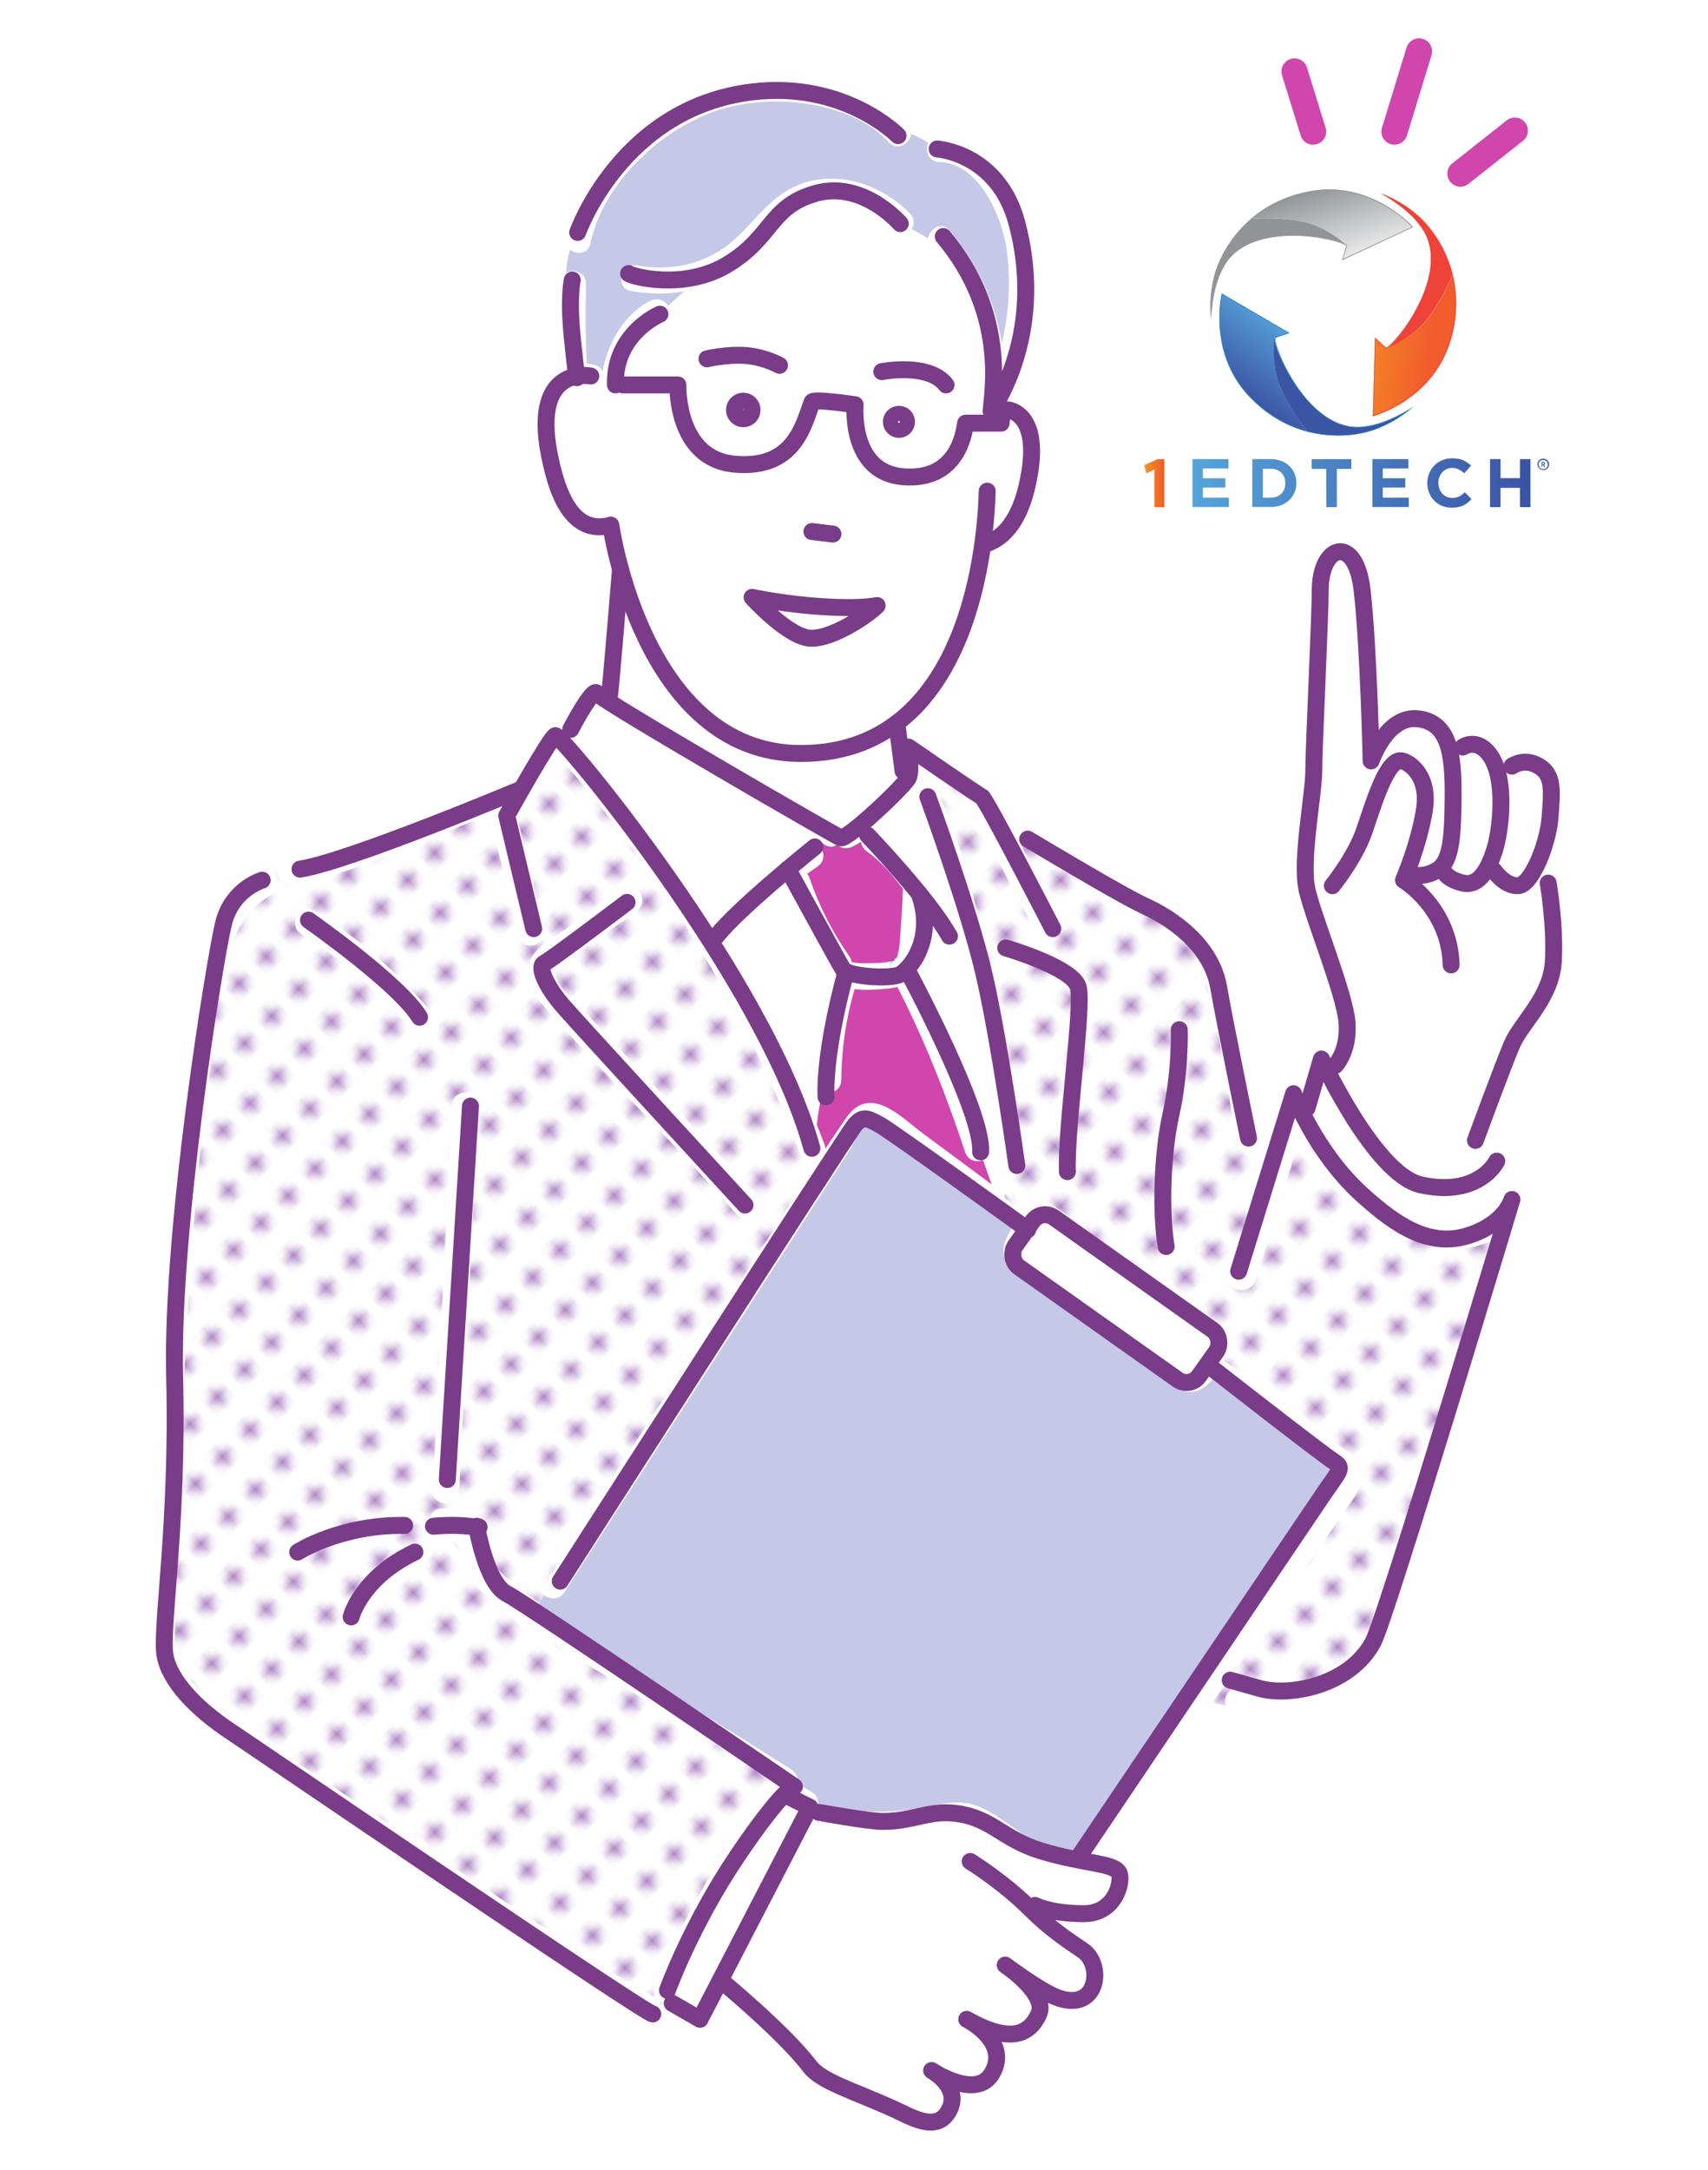 <?xml version="1.0" encoding="UTF-8"?>
<svg id="_レイヤー_1" data-name="レイヤー 1" xmlns="http://www.w3.org/2000/svg" xmlns:xlink="http://www.w3.org/1999/xlink" viewBox="0 0 428.61 544.42">
  <defs>
    <style>
      .cls-1 {
        fill: url(#_名称未設定グラデーション_5);
      }

      .cls-2 {
        fill: #fff;
      }

      .cls-3 {
        fill: url(#_名称未設定グラデーション_2);
      }

      .cls-4 {
        fill: #c5c8e7;
      }

      .cls-5, .cls-6, .cls-7 {
        fill: none;
      }

      .cls-8 {
        fill: #44d2b3;
      }

      .cls-9 {
        fill: #3c54a4;
      }

      .cls-6 {
        stroke: #7a3c88;
        stroke-width: 4.25px;
      }

      .cls-6, .cls-7 {
        stroke-linecap: round;
        stroke-linejoin: round;
      }

      .cls-10 {
        fill: url(#_新規パターンスウォッチ_2);
      }

      .cls-11 {
        fill: url(#_名称未設定グラデーション_4);
      }

      .cls-12 {
        fill: url(#_名称未設定グラデーション_3);
      }

      .cls-13 {
        fill: #3a54a5;
      }

      .cls-14 {
        fill: url(#_名称未設定グラデーション_10);
      }

      .cls-15 {
        fill: #ef4238;
      }

      .cls-16 {
        fill: #929497;
      }

      .cls-17 {
        fill: #d146ad;
      }

      .cls-18 {
        fill: url(#_名称未設定グラデーション_9);
      }

      .cls-7 {
        stroke: #d146ad;
        stroke-width: 6.56px;
      }

      .cls-19 {
        fill: #af86c5;
      }

      .cls-20 {
        fill: #2e2e2e;
      }
    </style>
    <pattern id="_新規パターンスウォッチ_2" data-name="新規パターンスウォッチ 2" x="0" y="0" width="4.98" height="5.18" patternTransform="translate(10872.45 -9459.22) rotate(-45) scale(1.93)" patternUnits="userSpaceOnUse" viewBox="0 0 4.98 5.18">
      <g>
        <rect class="cls-5" width="4.98" height="5.18"/>
        <rect class="cls-2" x="0" y="0" width="4.98" height="5.18"/>
        <circle class="cls-19" cx="2.49" cy="2.59" r="1.06"/>
      </g>
    </pattern>
    <linearGradient id="_名称未設定グラデーション_10" data-name="名称未設定グラデーション 10" x1="324.17" y1="269.94" x2="311.44" y2="286.81" gradientTransform="translate(0 -188)" gradientUnits="userSpaceOnUse">
      <stop offset="0" stop-color="#57a4da"/>
      <stop offset="1" stop-color="#3c54a4"/>
    </linearGradient>
    <linearGradient id="_名称未設定グラデーション_2" data-name="名称未設定グラデーション 2" x1="-1770.36" y1="-744.04" x2="-1783.07" y2="-727.14" gradientTransform="translate(-1286.53 1091.05) rotate(124.97)" gradientUnits="userSpaceOnUse">
      <stop offset="0" stop-color="#f3f3f3"/>
      <stop offset="1" stop-color="#929497"/>
    </linearGradient>
    <linearGradient id="_名称未設定グラデーション_3" data-name="名称未設定グラデーション 3" x1="305.35" y1="167.94" x2="355.08" y2="165.2" gradientTransform="translate(0 258.54) scale(1 -1)" gradientUnits="userSpaceOnUse">
      <stop offset="0" stop-color="#2785c7"/>
      <stop offset="1" stop-color="#2785c7"/>
    </linearGradient>
    <linearGradient id="_名称未設定グラデーション_4" data-name="名称未設定グラデーション 4" x1="-1813.99" y1="1575.65" x2="-1826.77" y2="1592.3" gradientTransform="translate(-1913.37 -755.01) rotate(-118.61)" gradientUnits="userSpaceOnUse">
      <stop offset="0" stop-color="#f69322"/>
      <stop offset="1" stop-color="#f15c2d"/>
    </linearGradient>
    <linearGradient id="_名称未設定グラデーション_5" data-name="名称未設定グラデーション 5" x1="299.95" y1="258.19" x2="305.01" y2="258.19" gradientTransform="translate(-12.82 -137)" gradientUnits="userSpaceOnUse">
      <stop offset="0" stop-color="#f69320"/>
      <stop offset="1" stop-color="#f15b2a"/>
    </linearGradient>
    <linearGradient id="_名称未設定グラデーション_9" data-name="名称未設定グラデーション 9" x1="311.93" y1="258.16" x2="396.76" y2="258.16" gradientTransform="translate(-12.82 -137)" gradientUnits="userSpaceOnUse">
      <stop offset="0" stop-color="#55a4db"/>
      <stop offset="1" stop-color="#3a53a4"/>
    </linearGradient>
  </defs>
  <g>
    <path class="cls-2" d="M246.24,465.18c3.22,2.72,6.43,5.45,9.65,8.17.39-.04.81-.02,1.26.11,4.14,1.15,8.21,2.68,12.59,2.53,1.44-.05,7.74-.52,5.26-3.92-1.1-1.52-5.25-1.22-6.97-1.48-9.62-1.45-15.84-8.29-24.07-12.57-4.22-2.19-8.69-.35-13.06.44-4.11.74-8.13,1.15-12.31.9-.91-.05-1.83-.15-2.75-.24-4.34-.41-8.69-1.17-12.91-2.24-6.95,12.3-13.42,24.86-20.21,37.24,8.13,5.67,13.97,14.45,21.77,20.59,5.36,4.21,11.85,6.71,17.84,9.86,2.53,1.33,5.9,4.28,8.81,4.37,5.35.17,3.01-4.52.41-6.4-3.4-2.45-.48-7.75,3.33-5.7,3.01,1.62,9.41,4.81,11.51.24,1.25-2.71-3.48-5.74-5.13-7.02-3.29-2.52-.19-8.19,3.33-5.7,2.87,2.03,7.96,5.63,10.7,1.7,2.52-3.62-2.5-6.98-5-9.29-2.78-2.57.83-7.11,4-5.18,2.94,1.79,8.48,6.21,11.96,6.18,2.01-.02,4.02-2.07,3.41-4.12-.43-1.42-3.37-3.19-4.46-4.08-2.32-1.88-4.69-3.69-6.97-5.62-5.22-4.41-10.43-8.84-15.65-13.26-.34-.29-.69-.58-1.03-.87-3.25-2.75,1.44-7.4,4.67-4.67Z"/>
    <path class="cls-8" d="M224.38,240.99c.4.03.32-.24.07-.32-.13.1-.24.22-.35.35.1-.02.19-.03.28-.02Z"/>
    <path class="cls-8" d="M223.34,243.11c0-.89.3-1.58.76-2.1-.13.02-.27.06-.42.1-.19.37-.34.98-.34,2Z"/>
    <path class="cls-2" d="M205.7,211.06c-18.01-11.98-38.47-20.09-55.97-32.86-1.21,2.15-2.42,4.3-3.63,6.45-.23.4-.5.71-.8.95,12.34,14.14,23.69,29.34,33.7,45.39,6.83-7.24,14.58-13.73,22.81-19.31,1.21-.82,2.4-.67,3.29-.04.19-.21.39-.41.6-.58Z"/>
    <path class="cls-17" d="M217.51,213.55c-.89-.64-1.32-1.49-1.42-2.37-.74.44-1.49.86-2.29,1.24-1.43.69-2.79.31-3.74-.51-.88.59-2.04.71-3.22-.09-.38-.26-.77-.5-1.15-.76-.21.18-.41.37-.6.58,1.7,1.2,2.33,4.19.04,5.74-.87.59-1.73,1.2-2.58,1.81.25.3.46.66.61,1.09,2.37,6.99,5.76,13.61,10,19.65.33.48.5.95.56,1.4,1.52.38,3.95.32,5.51.28,1.24-.03,2.51-.09,3.74-.31.21-.04.45-.12.7-.2.25-.46.56-.52.77-.45.18-.15.39-.27.6-.37.85-2.26.82-5.61.99-7.55.28-3.22.4-6.46.57-9.69-2.66-3.6-5.53-6.96-9.1-9.5Z"/>
    <path class="cls-2" d="M210.95,154.78c-4.93-.37-9.86-.73-14.79-1.1,1.89,1.47,3.92,2.65,6.05,3.18,2.84.71,5.92-.39,8.74-2.08Z"/>
    <path class="cls-2" d="M155.59,130.25c.52.52.9,1.22.98,2.12,2.08,24.72,18.01,54.33,46.71,52.95,12.73-.61,23.35-9.1,29.79-19.66,5.3-8.69,7.64-18.57,9.03-28.58-.18-.72-.06-1.44.28-2.08.48-3.77.85-7.54,1.22-11.26.41-4.2,7.01-4.22,6.6,0-.24,2.44-.48,4.89-.76,7.35,2.54-2.56,4.15-6.45,4.82-9.47.43-1.92,2.34-14.23-1.19-14.98-.28,1.36-1.31,2.53-3.1,2.51-2.01-.02-4.02-.05-6.02-.07-1.73,8.25-9.09,14.43-18.06,13.26-9.14-1.19-14.69-9.27-14.05-17.86-1.98-.41-4.03-.55-6.06-.59-2.26,9.57-9.61,17.16-20.28,16.44-11.01-.74-17.27-9.35-17.95-19.45-3.52-.07-7.05-.13-10.57-.2-.77-.01-1.4-.25-1.89-.61-1.92.53-4.3-.47-4.26-3.04,0-.15.02-.3.02-.45-.69,1.05-1.91,1.73-3.48,1.33-6.84-1.72-5.98,10.78-5.51,14.63.5,4.07,3.45,17.16,9.75,15.19,2.16-.67,3.65.81,3.98,2.54ZM204.34,129.11c1.47.19,2.95.38,4.42.58,1.84.24,3.21,1.32,3.3,3.3.07,1.62-1.58,3.52-3.3,3.3-1.47-.19-2.95-.38-4.42-.58-1.84-.24-3.21-1.32-3.3-3.3-.07-1.62,1.58-3.52,3.3-3.3ZM186.84,146.46c.57-.17,1.19-.17,1.78.07,10.4.77,20.8,1.54,31.2,2.31,2.64.2,4.64,3.59,2.33,5.63-5.1,4.53-12.33,9.97-19.54,9.18-6.85-.75-13.14-6.57-17.47-11.57-.67-.78-.9-1.65-.83-2.47-.04-1.51.8-2.97,2.52-3.15Z"/>
    <path class="cls-2" d="M222.68,185.66c-5.77,3.67-12.32,5.98-19.41,6.27-22.23.9-37.86-14.01-46.29-32.59-.21,5.19-.43,10.37-.64,15.56,16.99,11.87,36.7,19.6,53.84,31.23.21.14.39.3.55.46,5.1-2.53,8.66-6.47,11.99-10.84-.01-.13-.04-.26-.04-.4v-9.69Z"/>
    <path class="cls-2" d="M360.06,205.68c-.6,3.29-1.63,6.62-2.64,9.61,3.09-.59,2.54-6.61,2.64-9.61Z"/>
    <path class="cls-2" d="M371.87,192.54c-1.14-.76-2.77-.84-4.22-.76.01,3.14-.43,6.38-.66,9.37-.3,3.94-.1,8.14-.77,12.02-.18,1.05-.47,2.03-.84,2.94.84,1.98,2.36,2.43,4.56,1.3,1.06-1.11,1.65-2.41,1.79-3.88.02-.11.06-.2.09-.3.65-4.58,1.31-9.17,1.58-13.78.14-2.4.72-5.42-1.53-6.91Z"/>
    <path class="cls-2" d="M340.41,192.88c-.19-.41-.31-.88-.31-1.43,0-9.99-.16-19.99-.54-29.98-.1-2.62.42-21.15-4.22-20.2-2.51.52-1.69,9.87-1.72,11.46-.11,4.88-.23,9.76-.31,14.63-.19,10.35.45,20.86-.21,31.19-.32,5.04-1.38,10-1.74,15.03-.19,2.78-.03,5.37.4,7.92.08-.35.2-.7.42-1.06,4.89-7.97,8.34-16.39,12.37-24.78.05-.11.11-.21.16-.32-1.73.57-3.83-.65-4.31-2.48Z"/>
    <path class="cls-2" d="M353.9,184.74c-2.74.67-4.53,3.43-5.94,6.1,2.27-2.03,5.15-2.58,8.57.03,2.82,2.16,3.91,5.37,4.03,8.98.28-2.86.53-5.74.36-8.56-.24-3.97-2.27-7.71-7.02-6.54Z"/>
    <path class="cls-10" d="M150.05,419.19c-7.91-4.75-15.82-9.64-23.22-15.16-2.82-2.1-5.85-4.25-7.98-7.08-2.6-3.45-2.83-11.69-7.74-11.99-4.23-.25-4.24-6.86,0-6.6,6.06.36,8.77,3.51,10.59,9.02,1.76,5.35,4.47,7.99,8.92,11.28,1.95,1.44,3.93,2.82,5.93,4.18l2.16-3.32c-1.15-.9-1.73-2.45-.7-4.05.39-.6.79-1.2,1.17-1.82,17.24-27.79,35.51-54.99,53.26-82.46,4.38-6.79,8.65-13.69,13.04-20.5-1.66.79-4.09.38-4.93-1.86-13.55-36.04-34.81-69.87-60.15-98.85-2.89,4.87-6.24,9.45-9.17,14.29-.44.73-.88,1.79-1.16,2.02.46,1.54.76,3.16,1.14,4.72,1.78,7.35,3.56,14.71,5.34,22.06,1,4.13-5.36,5.88-6.36,1.75-1.92-7.91-3.83-15.83-5.75-23.74-.75-3.11-1.39-4.88-.34-7.48-5.22,2.26-10.47,4.46-15.74,6.59-11.22,4.54-22.86,9.52-34.82,11.68-2.27.41-3.82-1.3-4.09-3.05-.34.11-.69.22-1.03.35,1.43,1.37,1.78,3.98-.41,5.31-13.7,8.28-13.21,27.93-15.12,41.99-2.65,19.45-4.38,39.02-5.6,58.61-1.06,16.99-1.74,33.99-2.3,51-.31,9.29-.59,18.59-.88,27.89-.11,3.53-.64,7.44.12,10.91.64,2.94,2.5,5.25,4.34,7.54,3.95,4.92,8.41,7.9,13.54,11.34,6.49,4.35,12.97,8.71,19.45,13.07,16.14,10.85,32.28,21.7,48.52,32.41,11.17,7.37,22.3,15.46,34.2,21.64-.24-.6-.28-1.31.05-2.13,7.3-18.5,18-35.92,28.77-52.65-4.22-2.65-8.44-5.3-12.66-7.95-10.11-6.35-20.15-12.84-30.39-18.99ZM133.75,239.66c1.42-2.19,3.92-3.59,6.02-5.07,5.54-3.9,11.07-7.79,16.61-11.69,3.48-2.45,6.78,3.27,3.33,5.7-4.78,3.37-9.56,6.73-14.35,10.1-1.49,1.05-4.59,2.41-5.61,3.95-2.12,3.17,4.2,8.15,6.32,10.45,14.38,15.61,29.44,30.63,43.32,46.7,2.77,3.2-1.89,7.89-4.67,4.67-15.66-18.13-33.05-34.7-48.8-52.74-3.03-3.48-4.97-7.71-2.17-12.05ZM120.05,277.22c-.21,4.11-.41,8.22-.62,12.33-1.41,28.11-2.81,56.21-4.22,84.32-.21,4.23-6.81,4.25-6.6,0,.21-4.11.41-8.22.62-12.33,1.41-28.11,2.81-56.21,4.22-84.32.21-4.23,6.81-4.25,6.6,0ZM78.96,228.53c11.5,7.17,21.66,16.06,30.22,26.57,2.66,3.27-1.98,7.96-4.67,4.67-8.22-10.09-17.84-18.65-28.89-25.54-3.6-2.25-.28-7.95,3.33-5.7Z"/>
    <path class="cls-4" d="M334.54,366.87c-9.18-7.91-19.75-14.64-29.5-21.84-1.88,2.54-4.23,4.52-7.15,4.05-.59.02-1.22-.16-1.86-.61-9.8-7.01-19.6-14.02-29.4-21.03-3.94-2.82-8.13-5.45-11.89-8.51-4.36-3.55-3.29-6.97-.6-11.18.06-.09.11-.18.17-.27-10.39-7.69-20.78-15.38-31.17-23.07-.68-.5-4.18-3.79-4.93-3.6-1.47.38-4.34,6.72-5.12,7.93-8.73,13.51-17.45,27.03-26.18,40.54-15.09,23.37-30.19,46.74-45.28,70.12-1.3,2.01-3.66,1.87-5.12.73l-2.21,3.4c8.95,6.08,18.35,11.49,27.51,17.24,12.25,7.69,24.49,15.38,36.74,23.08,1.17.73,1.86,2.19,1.62,3.54,1.18.71,2.35,1.41,3.53,2.12,1.1.66,1.69,1.88,1.64,3.1,8.94,2.08,17.76,2.52,26.87.67,4.79-.97,9.24-2.02,13.9.1,5.83,2.65,10.55,7.42,16.32,10.29,1.48.74,3.87,1.29,6.52,1.9.1-.15.21-.3.31-.45,17.99-27.31,37.14-53.92,55.68-80.85,3.12-4.53,6.24-9.07,9.37-13.6,1.48-2.15,2.18-2.15.26-3.81Z"/>
    <path class="cls-4" d="M147.04,71.14c-.07,6.66-.22,13.4.25,20.06.59.07,1.19.17,1.83.33,1.08.27,1.75.91,2.09,1.69,1.26-7.19,5.63-14.68,12.08-17.8,1.84-.89,3.56-.02,4.43,1.32,1.34-1.29,2.7-2.54,4.1-3.69-4.36.79-8.91.77-13.52-.08-4.18-.78-2.4-7.13,1.75-6.36,8.22,1.53,16.97-.38,23.44-5.81,5-4.2,8.63-9.95,14.42-13.22,10.13-5.73,22.65-1.96,30.41,5.93,1.25,1.27,1.15,2.83.39,3.99,1.41.72,2.82,1.49,4.15,2.39.33-2.5,3.42-4.48,5.46-2.06,7.01,8.29,11.41,17.96,13.08,28.24,1.91-8,2.34-16.4,1.04-24.45-1.21-7.46-6.25-18.75-14.42-20.68.2.38.4.78.56,1.19-.17-.42-.36-.81-.56-1.19-.72-.17-1.47-.28-2.24-.29-2.81-.05-3.75-2.94-2.85-4.88-1.33-.83-2.78-1.54-4.29-2.19-.29,2.45-3.4,4.42-5.55,2.11-9.69-10.45-29.3-12.25-42.24-8.26-14.67,4.52-29.45,18.33-32.69,33.62-.57,2.68-3.41,2.89-5.12,1.59-.55,1.84-.86,3.78-1.03,5.78,1.96-1.06,5.03-.15,5,2.76Z"/>
    <path class="cls-8" d="M165.83,502.75c.11-.08.21-.15.32-.23-.15-.05-.3-.08-.44-.15.05.12.09.25.13.38Z"/>
    <path class="cls-2" d="M170.43,502.58c9.68-16.69,18.25-34,27.81-50.76-.23-.14-.46-.28-.7-.42-10.05,15.63-20.07,31.92-26.86,49.14-.59,1.5-1.9,2.16-3.2,2.19.6,1.01,1.5,1.45,2.49,1.78-.06-.61.06-1.27.45-1.94Z"/>
    <path class="cls-2" d="M166.62,81.11c-4.67,2.26-7.91,7.71-8.89,12.96,4.35.08,8.71.17,13.06.25,1.72.03,3.39,1.49,3.3,3.3-.38,7.79,2.82,15.23,11.4,16.09,7.73.78,13.23-5.27,14.19-12.52.05-.36.15-.68.28-.97.15-1.52,1.2-2.93,3.16-2.95,4.37-.04,9.16.1,13.29,1.64,1.69.63,2.78,2.22,2.3,4.06-3.81,14.66,19,17.55,19.01,2.39,0-2.76,2.78-3.72,4.73-2.89.92.01,1.84.02,2.76.03,0-.12,0-.24.01-.36,1.97-14.24-2.31-28.7-11.57-39.66-.7-.83-.91-1.75-.8-2.61-1.33-.9-2.74-1.67-4.15-2.39-1.04,1.6-3.33,2.44-5.06.68-4.61-4.68-11.16-7.72-17.85-6.54-6.63,1.17-10.7,7.04-15.17,11.5-5.34,5.32-11.82,8.66-18.82,9.93-1.41,1.15-2.77,2.4-4.1,3.69.93,1.44.88,3.42-1.1,4.38ZM225.36,109.44c-4.25,0-4.25-6.6,0-6.6s4.25,6.6,0,6.6ZM220.77,90.49c5.79-1.75,13.98-1.32,18.18,3.62,2.74,3.22-1.91,7.91-4.67,4.67-2.71-3.19-8.09-3.03-11.76-1.92-4.08,1.23-5.81-5.14-1.75-6.36ZM187.22,106.42c-4.25,0-4.25-6.6,0-6.6s4.25,6.6,0,6.6ZM176.67,86.93c6.31-1.92,13.53-1.5,19.64.8,3.95,1.48,2.23,7.86-1.75,6.36-5.1-1.92-10.87-2.4-16.14-.8-4.08,1.24-5.81-5.13-1.75-6.36Z"/>
    <path class="cls-2" d="M220.71,207.78s.09.04.13.08c8.31,5.92,13.01,15.28,19.46,22.97-2.47-9.86-5.48-19.72-10.15-28.63-.73-1.4-.4-2.74.4-3.68-.27-.43-.53-.85-.74-1.28-2.81,3.8-5.65,7.49-9.11,10.54Z"/>
    <path class="cls-10" d="M365.23,313.44c-6.72.25-11.98-2.96-17-7.01-6.13-4.94-11.77-10.62-16.77-16.69-1.61-1.95-3.3-4.02-4.8-6.2-3.73,12.62-7.52,25.22-11.7,37.69-1.4,4.17-8.01,2.37-6.61-1.82,2.81-8.37,5.43-16.79,7.98-25.25-.62-2.34-1.25-4.68-1.87-6.98-1.88.39-4.33-.66-4.66-3.16.18,1.36-.06-.43-.12-.87-.19-1.31-.38-2.63-.57-3.94-.56-3.74-1.17-7.48-1.83-11.21-1.62-9.2-3.34-18.55-6.33-27.42-1.24-3.68-2.54-6.77-5.66-9.23-4.59-3.61-10.32-6.21-15.79-8.16-7.72-2.75-14.45-6.95-21.03-11.84-1.22-.91-1.59-2.22-1.42-3.43-1.8-1.28-3.46-2.73-5.21-4.03,4.56,8.57,9.12,17.14,13.69,25.72,2.07,3.9-3.84,7.35-5.92,3.46-4.73-8.88-9.45-17.76-14.18-26.64-1.02-1.91-2.07-3.8-3.05-5.73-.34-.66-.41-.91-.42-.99-.05.02-.23-.03-.8-.49-4.24-3.37-8.36-6.9-12.64-10.22.28.79.2,1.72-.49,2.65-.32.44-.64.87-.97,1.31.22.44.49.88.77,1.32,1.41-1.64,4.21-2.09,5.5.36,6.8,12.99,10.48,27.7,13.72,41.91,4.13,18.13,7.04,36.56,8.83,55.07.25,2.58-2.02,3.62-4.01,3.16l.27,5.8c1.24.92,2.49,1.84,3.73,2.76,1.87-2.02,4.19-3.13,7.43-1.42,3.41,1.8,6.58,4.71,9.72,6.95,10.38,7.42,20.81,14.79,31.14,22.27,3.43,2.48,5.35,5.38,3.09,9.62-.07.14-.15.29-.23.43,3.94,2.92,7.88,5.83,11.83,8.75,5.05,3.74,10.1,7.48,15.16,11.21,2.61,1.93,6.27,3.92,7.31,7.14,1.42,4.39-1.95,7.91-4.25,11.25-4.05,5.87-8.09,11.75-12.14,17.62-6.85,9.95-13.7,19.89-20.55,29.84,1.11.39,2.16.71,3.28.93-1.1-2.48,1.78-6.04,4.95-4.42,9.75,4.99,23.45,1.09,29.35-7.89,6.63-10.09,8.68-23.5,12.12-34.91,7.07-23.48,14.73-46.78,21.65-70.3-3.16,1.79-6.7,2.88-10.51,3.02Z"/>
    <path class="cls-2" d="M204.49,270.94c.11-8.38,1.2-16.43,3.56-24.48.09-.31.22-.57.36-.81-.34-.54-.45-1.16-.38-1.77-.2-.18-.39-.38-.55-.62-4.32-6.16-7.73-12.95-10.25-20.05-5.23,4.16-10.17,8.71-14.67,13.62,8.66,14.52,16.21,29.68,22.41,45.29.31-2.83.77-5.61,1.39-8.27-1.07-.44-1.89-1.4-1.87-2.91Z"/>
    <path class="cls-17" d="M246.72,291.03c-1.65.63-3.82.14-4.53-2.02-4.6-14.02-10.22-28.27-16.99-41.42-1.28.29-2.6.41-3.66.51-2.24.2-4.72.31-7.1.02,0,.04,0,.07-.02.11-2.2,7.51-3.21,14.91-3.32,22.72-.04,2.74-2.79,3.7-4.73,2.91-.62,2.66-1.08,5.44-1.39,8.27.66,1.65,1.31,3.31,1.94,4.97.14.38.19.73.21,1.06,1.7-2.6,3.43-5.18,5.2-7.73,6.03-8.69,13.74-.2,19.53,4.09,5.67,4.2,11.35,8.4,17.02,12.6-.71-2.03-1.47-4.04-2.14-6.08Z"/>
    <path class="cls-2" d="M253.71,295.3c-1.35-.31-2.57-1.32-2.73-3.05-1.66-17.24-4.42-34.39-8.27-51.28-.36-1.56-.72-3.13-1.08-4.7-1.08,1.56-3.28,2.3-4.89.49-1.31-1.47-2.54-3.06-3.74-4.69-.19,4.13-.71,8.32-2.35,11.67,7.15,13.78,13.08,28.79,17.92,43.51.61,1.87-.42,3.23-1.83,3.77.68,2.05,1.44,4.05,2.14,6.08,1.7,1.26,3.4,2.52,5.1,3.78l-.26-5.58Z"/>
    <path class="cls-2" d="M367.96,284.84c2.54-7.65,5.03-15.31,7.73-22.9,1.76-4.94,4.63-9.16,7.34-13.62,5.11-8.41,2.4-16.05,1.65-25.2-.03-.32,0-.61.05-.88-3.12,1.79-7.12,1.53-9.86-.53-1.89,2.05-4.46,3.34-7.52,3-2.64-.29-5.07-1.52-6.68-3.4-.74.34-1.53.58-2.37.69,5.16,6.03,9.74,13.69,8.91,21.39-.45,4.18-7.06,4.22-6.6,0,.84-7.79-5.49-15.54-10.71-20.75-.81-.8-1.2-2.1-.85-3.21.88-2.75,1.71-5.52,2.49-8.3,1.02-3.66,3.2-9.1,2.12-12.91-1.42-5.01-3.2.36-4.09,2.37-1.16,2.63-2.28,5.27-3.48,7.88-2.45,5.27-5.15,10.38-8.19,15.33-1.47,2.39-4.44,1.75-5.66,0,.41,1.78.92,3.56,1.53,5.4,2.71,8.22,7.79,17.45,8.25,26.18.26,4.88-1.88,9.95-3.86,14.31-.44.97-1.12,1.48-1.87,1.65,2.98,6.15,8.59,11.58,13.33,15.89,3.02,2.75,6.27,5.44,10.04,7.11,5.2,2.31,8.28,1,11.34-3.3.11-.73.24-1.45.4-2.15-2.08.13-4.27-1.5-3.43-4.03Z"/>
    <path class="cls-2" d="M377.55,292.91c-.09.24-.21.48-.37.73-3.04,4.57-6.9,8.75-12.8,8.65-5.27-.09-10.37-3.16-14.44-6.25-8.64-6.55-19.25-16.67-21.71-27.69-.17-.78-.09-1.47.17-2.06-.18-.29-.39-.58-.68-.87-.46,2.31-1.69,4.23-2.73,6.17,1.32-.04,2.6.66,2.98,2.35,2.06,9.21,11.86,17.76,18.51,23.86,3.37,3.09,7.22,6.89,11.69,8.3,6.68,2.11,13.83-1.42,17.62-6.95.86-1.26,2.15-1.63,3.34-1.43.17-1.54.29-3.12.29-4.8h-1.86Z"/>
    <path class="cls-2" d="M380.28,196.19c.34,5.85-1.01,12.22-1.95,18.01-.14,1.82.36,3.38,2.58,2.71,2.12-.64,2.52-3.99,3.15-5.91,1.56-4.75,5.34-17.6-3.77-14.81Z"/>
    <path class="cls-2" d="M265.66,310.93c-.92-.66-2.83-1.52-3.47-2.47-.63,1.55-3.27,5.5-3.95,5.91-.15.09-.26.17-.34.25,2.78,1.05,5.81,4.2,8.18,5.89,4.55,3.25,9.09,6.5,13.63,9.75,5.83,4.17,11.66,8.34,17.49,12.51.29-.37.58-.94.79-1.26.77-1.2,1.46-2.64,2.38-3.73.45-.53.63-1.06.78-1.36-3.32-1.6-6.59-4.82-9.51-6.91-8.66-6.19-17.32-12.39-25.98-18.58Z"/>
    <path class="cls-20" d="M223.68,241.11c.14-.04.28-.08.42-.1.11-.12.23-.24.35-.35-.21-.07-.52-.01-.77.45Z"/>
  </g>
  <g>
    <path class="cls-6" d="M144.96,58.31s10.97-31.3,43.77-35.25c23.23-2.8,36.63,10.97,36.63,10.97"/>
    <path class="cls-6" d="M235.17,37.37s15.27.96,19.98,18.47c6.75,25.09-3.5,43.05-6.45,47.28.39-5,4.07-24.67-12-43.79"/>
    <path class="cls-6" d="M225.92,56.1s-9.35-10.9-21.15-7.61c-11.81,3.29-10.8,11.12-22.45,18-10.71,6.32-23.61,2.92-24.58,2.13"/>
    <path class="cls-6" d="M143.61,70.24s-1.03,4.36,0,14.44c.97,9.48,1.16,10.06,1.16,10.06"/>
    <path class="cls-6" d="M165.6,78.81s-11.55,4.85-11.16,17.75"/>
    <path class="cls-6" d="M148.25,94.32s-15.86-3.25-9.88,22.12c1.41,5.98,4.78,18.12,14.91,15.28,0,0,8.03,57.34,47.75,57.29,45.32-.06,46.51-60.58,46.7-65.81"/>
    <path class="cls-6" d="M156.34,96.56h13.78s-.65,18.51,14.19,19.87c14.84,1.35,17.24-9.48,19.43-15.48-.18-1.08,10.85.58,10.85.58,0,0-1.55,16.96,12.03,18.06,13.57,1.1,15.29-10.76,15.69-13.44h8.92s.11-3.72,1.99-3.3c1.88.42,7.17,2.75,5.23,15.33s-6.84,16.73-10.71,18.14"/>
    <path class="cls-6" d="M155.71,142.75s-2.62,32.12-2.82,32.12"/>
    <line class="cls-6" x1="225.05" y1="181.38" x2="226.61" y2="193.41"/>
    <path class="cls-6" d="M264.19,232.94s-16.84-32.7-17.81-33.09-18.39-12.45-18.39-12.45c0,0,.77,5.67,0,7.61s-15.5,15.81-17.04,15.16-60.19-34.52-61.16-36.26c-.97-1.74-6.58,9.05-6.58,9.05"/>
    <path class="cls-6" d="M133.93,232.94l-6.77-28.34s10.84-19.52,12.19-20.07,52.79,61.26,64.39,103.52"/>
    <path class="cls-6" d="M157.35,226.35s-19.16,14.51-20.81,15.29c-1.64.78.25,5.59,5.01,11.02,4.76,5.43,45.41,49.62,45.41,49.62"/>
    <path class="cls-6" d="M232.83,199.85s10.26,27.87,14.13,44.61c3.87,16.74,8.2,47.9,8.2,47.9"/>
    <path class="cls-6" d="M204.47,212.44s-19.44,15.6-24.67,22.41"/>
    <path class="cls-6" d="M217.73,209.52s15.34,15.97,20.52,25.32"/>
    <path class="cls-6" d="M197.7,218.02s12.68,23.26,13.84,25.09c1.16,1.83,11.74,2.6,14.29,1.34,2.55-1.26,8.96-9.06,4.81-20.33"/>
    <path class="cls-6" d="M212.12,244.46s-5.26,18.56-4.84,30.68"/>
    <path class="cls-6" d="M227.54,243.11s19.2,35.66,18.54,45.84"/>
    <path class="cls-6" d="M252.38,237.78s16.84,4.9,18.19,9.81-3.17,35.75-2.71,46.32"/>
    <path class="cls-6" d="M295.93,258.29s.33,10.45-2.06,21.1c-2.39,10.65-2.58,25.35-1.23,33.29"/>
    <path class="cls-6" d="M257.9,210.48s23.5,14.14,29.51,16.85c6.01,2.71,16.46,9.35,18.39,20.26s7.51,37.9,7.51,37.9"/>
    <path class="cls-6" d="M310.83,318.88l13.78-44.52s5.38,14.59,17.19,25.32c9.08,8.25,17.35,13.34,26.93,10.17,9.14-3.03,10.68-8.96,10.68-8.96,0,0-31.41,104.45-34.78,110.89-5.78,11.06-21.05,13.86-28.49,11.77l-7.43-2.09"/>
    <path class="cls-6" d="M130.94,197.89s-43.33,18.21-55.66,20.13"/>
    <path class="cls-6" d="M65.79,220.79s-7.54,2.2-9.67,10.75c-2.13,8.56-13.24,76.6-12.3,113.91.94,37.32-3.57,63.22-2.41,69.8s8.13,13.55,16.26,18.97c8.13,5.42,104.43,71.1,106.14,70.98"/>
    <path class="cls-6" d="M167.49,499.26s5.94-16.47,17.54-33.68c11.48-17.03,14.32-17.42,14.32-17.42,0,0-66.97-45.68-72.19-48.39-5.23-2.71-7.55-16.92-7.55-16.92,0,0,2.32.5-1.94,0s-8.9,0-8.9,0"/>
    <line class="cls-6" x1="112.25" y1="371.13" x2="118.06" y2="277.46"/>
    <path class="cls-6" d="M77.41,230.82s22.84,15.99,27.87,24.35"/>
    <path class="cls-6" d="M140.59,396.62s72.21-112.54,74-114.5c1.79-1.96,2.72-1.92,6.13,0,3.41,1.92,37.18,26.34,37.18,26.34"/>
    <path class="cls-6" d="M303.86,342.97s27.02,21.12,30.97,23.73c2.4,1.58,1.37,2.1-2.6,7.92-3.98,5.82-61.4,90.98-61.4,90.98"/>
    <polyline class="cls-6" points="197.51 450.49 203.22 453.33 175.66 506.54 168.68 502.51"/>
    <path class="cls-6" d="M327.99,277.97l3.61-12.32s13.42,28.97,24.9,31.55,17.29-2.58,19.1-5.94"/>
    <path class="cls-6" d="M370.25,286.06s6.83-18.61,9.16-24.05c2.32-5.44,9.88-11.75,10.39-20.89.52-9.14-1.29-19.6-1.29-19.6"/>
    <path class="cls-6" d="M335.09,267.26s3.51-3.61,2.92-10.84c-.59-7.23-8.33-25.89-10.01-33.2-1.68-7.31,1.68-23.91,1.68-29.8s1.62-38.41,1.62-45.38c0-11.48,8.89-14.19,10.51,0,1.65,14.39,2.26,42.83,2.26,42.83,0,0,3.83-11.39,11.68-10.57s8.95,8.71,8.9,19.16c-.05,10.64-.55,16.36-3.65,18.56-3.1,2.2-6.52,1.5-6.52,1.5"/>
    <path class="cls-6" d="M367.09,187.39s3.32-2.33,6.48,1.61c4.73,5.9,3.03,19.65,1.38,24.58-1.44,4.3-3.73,8.88-7.86,7.93-4.13-.96-4.9-3.09-4.9-3.09"/>
    <path class="cls-6" d="M379.41,192.19s3.01-2.25,6.76,0c3.72,2.24,3.3,5.96,2.82,12.7-.49,6.74-4.66,17.22-8.09,17.29-3.43.07-5.95-3.76-5.95-3.76"/>
    <path class="cls-6" d="M334.35,222.18s5.61-6.93,7.94-13.57c2.32-6.64,5.69-18.54,9.52-17.75,1.9.4,7.03,3.76,5.61,12.46-1.42,8.71-5.22,17.46-5.22,17.46,0,0,11.58,6.91,11.95,21.27"/>
    <path class="cls-6" d="M74.7,389.33s10.71-6.91,26.84-6.69"/>
    <path class="cls-6" d="M88.12,405.59s2.45-9.79,16-16.26"/>
    <path class="cls-6" d="M205.47,454.62c.07,0,12.36,2.28,16.07,2.28,7.62,0,11.61-2.88,18.32-2.02,9.15,1.17,11.61,6.45,21.42,9.42,10.82,3.28,18.02,2.96,19.48,5.42,1.09,1.83-.65,10.33-8.77,10.32-8.52-.01-12.26-2.08-12.26-2.08"/>
    <path class="cls-6" d="M243.46,466.94s8.3,5.09,15.24,12.03c4.86,4.86,9.54,7.94,13,10.28,5.46,3.68,3.78,15.96-6.8,11.67-4.32-1.75-12.65-7.99-12.65-7.99,0,0,10.75,7.21,8.43,12.28-2.32,5.07-7.01,7.6-18.09,1.33,0,0,11.13,5.55,6.31,13.63-4,6.71-15.12-.79-15.12-.79,0,0,8.02,4.41,4.02,10.6-3.17,4.9-9.37.92-13.68-1.02-10.06-4.53-18.04-6.82-20.9-10.6-6.45-8.52-22.45-21.69-22.45-21.69"/>
    <path class="cls-6" d="M188.73,149.84s9.2,10.19,14.83,10.27c5.69.08,14.63-6.14,16.56-8.21-6.32,1.16-20.07.26-31.39-2.06Z"/>
    <line class="cls-6" x1="203.74" y1="133.33" x2="209.02" y2="133.97"/>
    <path class="cls-6" d="M177.41,90.01s5.06-1.2,9.81-.82c4.75.39,8.39,2.45,8.39,2.45"/>
    <path class="cls-6" d="M221.28,93.22s11.84-2.33,16.13,3.34"/>
    <rect class="cls-6" x="251.74" y="318.14" width="56.51" height="15.23" rx="3.82" ry="3.82" transform="translate(239.88 -101.92) rotate(35.32)"/>
    <circle class="cls-6" cx="225.58" cy="105.82" r="1.9"/>
    <circle class="cls-6" cx="186.52" cy="102.84" r="2.21"/>
  </g>
  <g>
    <path class="cls-14" d="M320.02,84.76l3.54-1.21-16.97-9.93s-3.72,15.21,7.39,26.37c4.57,4.59,9.49,7.09,14.15,8.3-1.02-1.3-4.66-6.03-6.76-11.04-2.46-5.85-1.35-12.49-1.35-12.49Z"/>
    <path class="cls-9" d="M342.61,106.97c-.66.12-1.32.15-1.98.15-12.71,0-21.06-19.73-20.79-22.39,0,0-.96,6.64,1.5,12.52,2.1,5.01,5.74,9.75,6.76,11.04,2.49.63,5.05.97,7.63.97,2.91.03,5.8-.42,8.59-1.27,3.75-1.27,7.24-3.29,10.24-5.91,0,0-6.1,4.16-11.96,4.89Z"/>
    <path class="cls-3" d="M337.84,61.65l-1.05,3.62,17.81-8.3s-10.27-11.77-25.74-9.02c-6.37,1.15-11.23,3.77-14.87,6.88,1.62-.09,7.6-.39,12.89.75,6.19,1.33,10.96,6.06,10.96,6.06Z"/>
    <path class="cls-16" d="M306.78,67.5c.3-.6.63-1.18.99-1.72,7.3-10.47,28.06-6.03,30.07-4.31,0,0-4.78-4.56-10.96-5.88-5.29-1.15-11.23-.84-12.89-.75-1.95,1.69-3.69,3.59-5.17,5.7-1.68,2.38-3,5.01-3.88,7.78-1.11,3.83-1.47,7.84-1.05,11.83.03,0,.12-7.42,2.88-12.64Z"/>
    <path class="cls-16" d="M354.33,56.91l-17.27,8.03.96-3.26.03-.09-.09-.06c-1.32-1.15-9.85-3.29-17.84-2.29-2.43.27-4.81.94-7.03,1.96-2.16,1-4.06,2.53-5.44,4.5-.39.54-.72,1.15-1.02,1.75-1.74,3.29-2.43,7.48-2.7,10.14-.09-3.11.33-6.19,1.2-9.17.87-2.78,2.19-5.37,3.85-7.75,3.24-4.68,9.34-10.65,19.92-12.52,3.48-.63,7.03-.54,10.48.24,2.82.66,5.56,1.75,8.08,3.23,2.52,1.42,4.84,3.23,6.88,5.31M354.63,56.97s-10.27-11.77-25.74-9.02c-10.03,1.78-16.34,7.3-20.04,12.61-1.68,2.38-3,5.01-3.88,7.78-1.11,3.83-1.47,7.84-1.05,11.83,0,0,.09-7.42,2.85-12.64.3-.6.63-1.18.99-1.72,7.3-10.47,28.06-5.88,30.07-4.13l-1.05,3.62,17.84-8.33Z"/>
    <g id="Layer_7" data-name="Layer 7">
      <path class="cls-12" d="M306.72,73.9l16.46,9.59-3.18,1.09-.09.03v.12c-.18,1.72,2.97,10.02,8.35,15.99,1.62,1.84,3.51,3.41,5.62,4.68,2.07,1.21,4.42,1.87,6.79,1.9.66,0,1.35-.06,2.01-.15,3.66-.45,7.48-2.29,9.82-3.59-2.49,1.84-5.26,3.29-8.2,4.28-2.76.84-5.65,1.3-8.53,1.27-5.68,0-14.06-1.6-21.63-9.23-2.49-2.5-4.48-5.49-5.8-8.78-1.08-2.72-1.77-5.58-2.01-8.48-.3-2.93-.15-5.85.39-8.72M306.6,73.63s-3.72,15.21,7.39,26.37c7.21,7.24,15.32,9.26,21.78,9.26,2.91.03,5.8-.42,8.59-1.27,3.75-1.27,7.24-3.29,10.24-5.91,0,0-6.1,4.16-11.96,4.89-.66.12-1.32.15-1.98.15-12.71,0-20.88-19.73-20.61-22.39l3.54-1.21-17-9.9Z"/>
    </g>
    <path class="cls-11" d="M347.81,87.24l-2.76-2.53-.54,19.73s15.08-3.98,19.53-19.13c1.83-6.25,1.65-11.77.48-16.44-.63,1.51-3.03,7-6.4,11.25-3.94,4.95-10.3,7.12-10.3,7.12Z"/>
    <path class="cls-15" d="M356.43,56.7c.39.51.78,1.09,1.08,1.66,6.07,11.19-7.12,27.94-9.55,28.97,0,0,6.19-2.26,10.15-7.24,3.36-4.25,5.77-9.72,6.4-11.25-.63-2.5-1.56-4.92-2.79-7.18-1.38-2.56-3.15-4.92-5.23-6.97-2.91-2.72-6.34-4.83-10.06-6.19,0,0,6.58,3.38,10,8.21Z"/>
    <path class="cls-15" d="M344.69,104.19l.51-19.1,2.49,2.29.09.06.09-.03c1.59-.66,7.33-7.39,9.97-15.03.84-2.29,1.32-4.74,1.41-7.18.09-2.41-.48-4.8-1.59-6.91-.33-.6-.69-1.15-1.11-1.69-2.16-3.02-5.59-5.52-7.84-6.94,2.79,1.33,5.38,3.05,7.63,5.16,2.07,2.02,3.82,4.34,5.2,6.91,2.73,5.01,5.32,13.15,2.28,23.5-.99,3.41-2.64,6.58-4.9,9.32-1.86,2.26-4.03,4.22-6.46,5.82-2.37,1.63-5.02,2.9-7.78,3.8M344.51,104.4s15.08-3.98,19.53-19.13c2.88-9.84.78-17.95-2.31-23.62-1.38-2.56-3.15-4.92-5.23-6.97-2.91-2.72-6.34-4.83-10.06-6.19,0,0,6.58,3.38,10,8.21.39.51.78,1.09,1.08,1.66,6.07,11.19-7.27,27.85-9.7,28.87l-2.76-2.53-.54,19.7Z"/>
    <g>
      <path class="cls-1" d="M289.68,117.77l-2.01,1-.54-2.08,3.33-1.51h1.74v12.04h-2.52v-9.44Z"/>
      <path class="cls-18" d="M299.24,115.17h9.04v2.35h-6.43v2.44h5.65v2.35h-5.65v2.53h6.52v2.35h-9.13v-12.04ZM314.26,115.17h4.69c3.75,0,6.37,2.59,6.37,5.97v.03c0,3.38-2.61,6-6.37,6h-4.69v-12.01ZM318.94,124.83c2.16,0,3.6-1.45,3.6-3.59v-.03c0-2.14-1.44-3.62-3.6-3.62h-2.04v7.27h2.04v-.03ZM332.79,117.62h-3.63v-2.44h9.94v2.44h-3.63v9.59h-2.64l-.03-9.59ZM344.39,115.17h9.04v2.35h-6.43v2.44h5.65v2.35h-5.65v2.53h6.52v2.35h-9.13v-12.04ZM358.17,121.21v-.03c0-3.41,2.55-6.22,6.25-6.22,2.25,0,3.6.75,4.72,1.84l-1.68,1.93c-.93-.84-1.86-1.36-3.06-1.36-2.01,0-3.45,1.69-3.45,3.74v.03c0,2.05,1.41,3.77,3.48,3.77,1.38,0,2.22-.54,3.15-1.42l1.68,1.72c-1.23,1.33-2.61,2.14-4.93,2.14-3.54.06-6.16-2.69-6.16-6.16h0ZM373.91,115.17h2.64v4.77h4.87v-4.77h2.64v12.04h-2.64v-4.83h-4.87v4.83h-2.64v-12.04Z"/>
    </g>
    <path class="cls-13" d="M388,115.23c.21.12.39.3.54.51.12.21.21.45.21.72s-.06.51-.18.72-.3.39-.54.54-.48.18-.75.18-.51-.06-.75-.18c-.21-.12-.39-.3-.54-.54s-.18-.48-.18-.72c0-.27.06-.51.21-.72.12-.21.3-.39.54-.51s.48-.18.72-.18.48.06.72.18ZM387.85,117.53c.18-.09.33-.24.42-.42s.15-.39.15-.6-.06-.42-.15-.57c-.09-.18-.24-.33-.42-.42-.18-.09-.39-.15-.6-.15s-.42.06-.6.15-.33.24-.42.42c-.09.18-.15.36-.15.57s.06.42.15.6.24.33.42.42c.18.09.39.15.6.15s.42-.06.6-.15ZM387.67,116.44c-.03.06-.09.09-.15.12-.03,0-.03.03-.03.03l.18.48v.03s-.03.06-.06.06h-.09s-.06-.03-.09-.06l-.18-.48s0-.03-.03-.03h-.12s-.03,0-.03.03v.45c0,.06-.03.06-.06.06h-.09c-.06,0-.06-.03-.06-.06v-1.18c0-.06.03-.06.06-.06h.39c.12,0,.21.03.27.12.06.06.12.18.12.27.03.09,0,.15-.03.21ZM387.1,116.08v.33s0,.03.03.03h.18c.06,0,.09-.03.12-.06s.06-.09.06-.15-.03-.12-.06-.15-.09-.06-.12-.06l-.21.06s0-.03,0,0Z"/>
  </g>
  <g>
    <line class="cls-7" x1="324.85" y1="17.92" x2="329.52" y2="33.02"/>
    <line class="cls-7" x1="356.1" y1="12.89" x2="349.93" y2="33.02"/>
    <line class="cls-7" x1="380.14" y1="32.76" x2="366.48" y2="43.55"/>
  </g>
</svg>